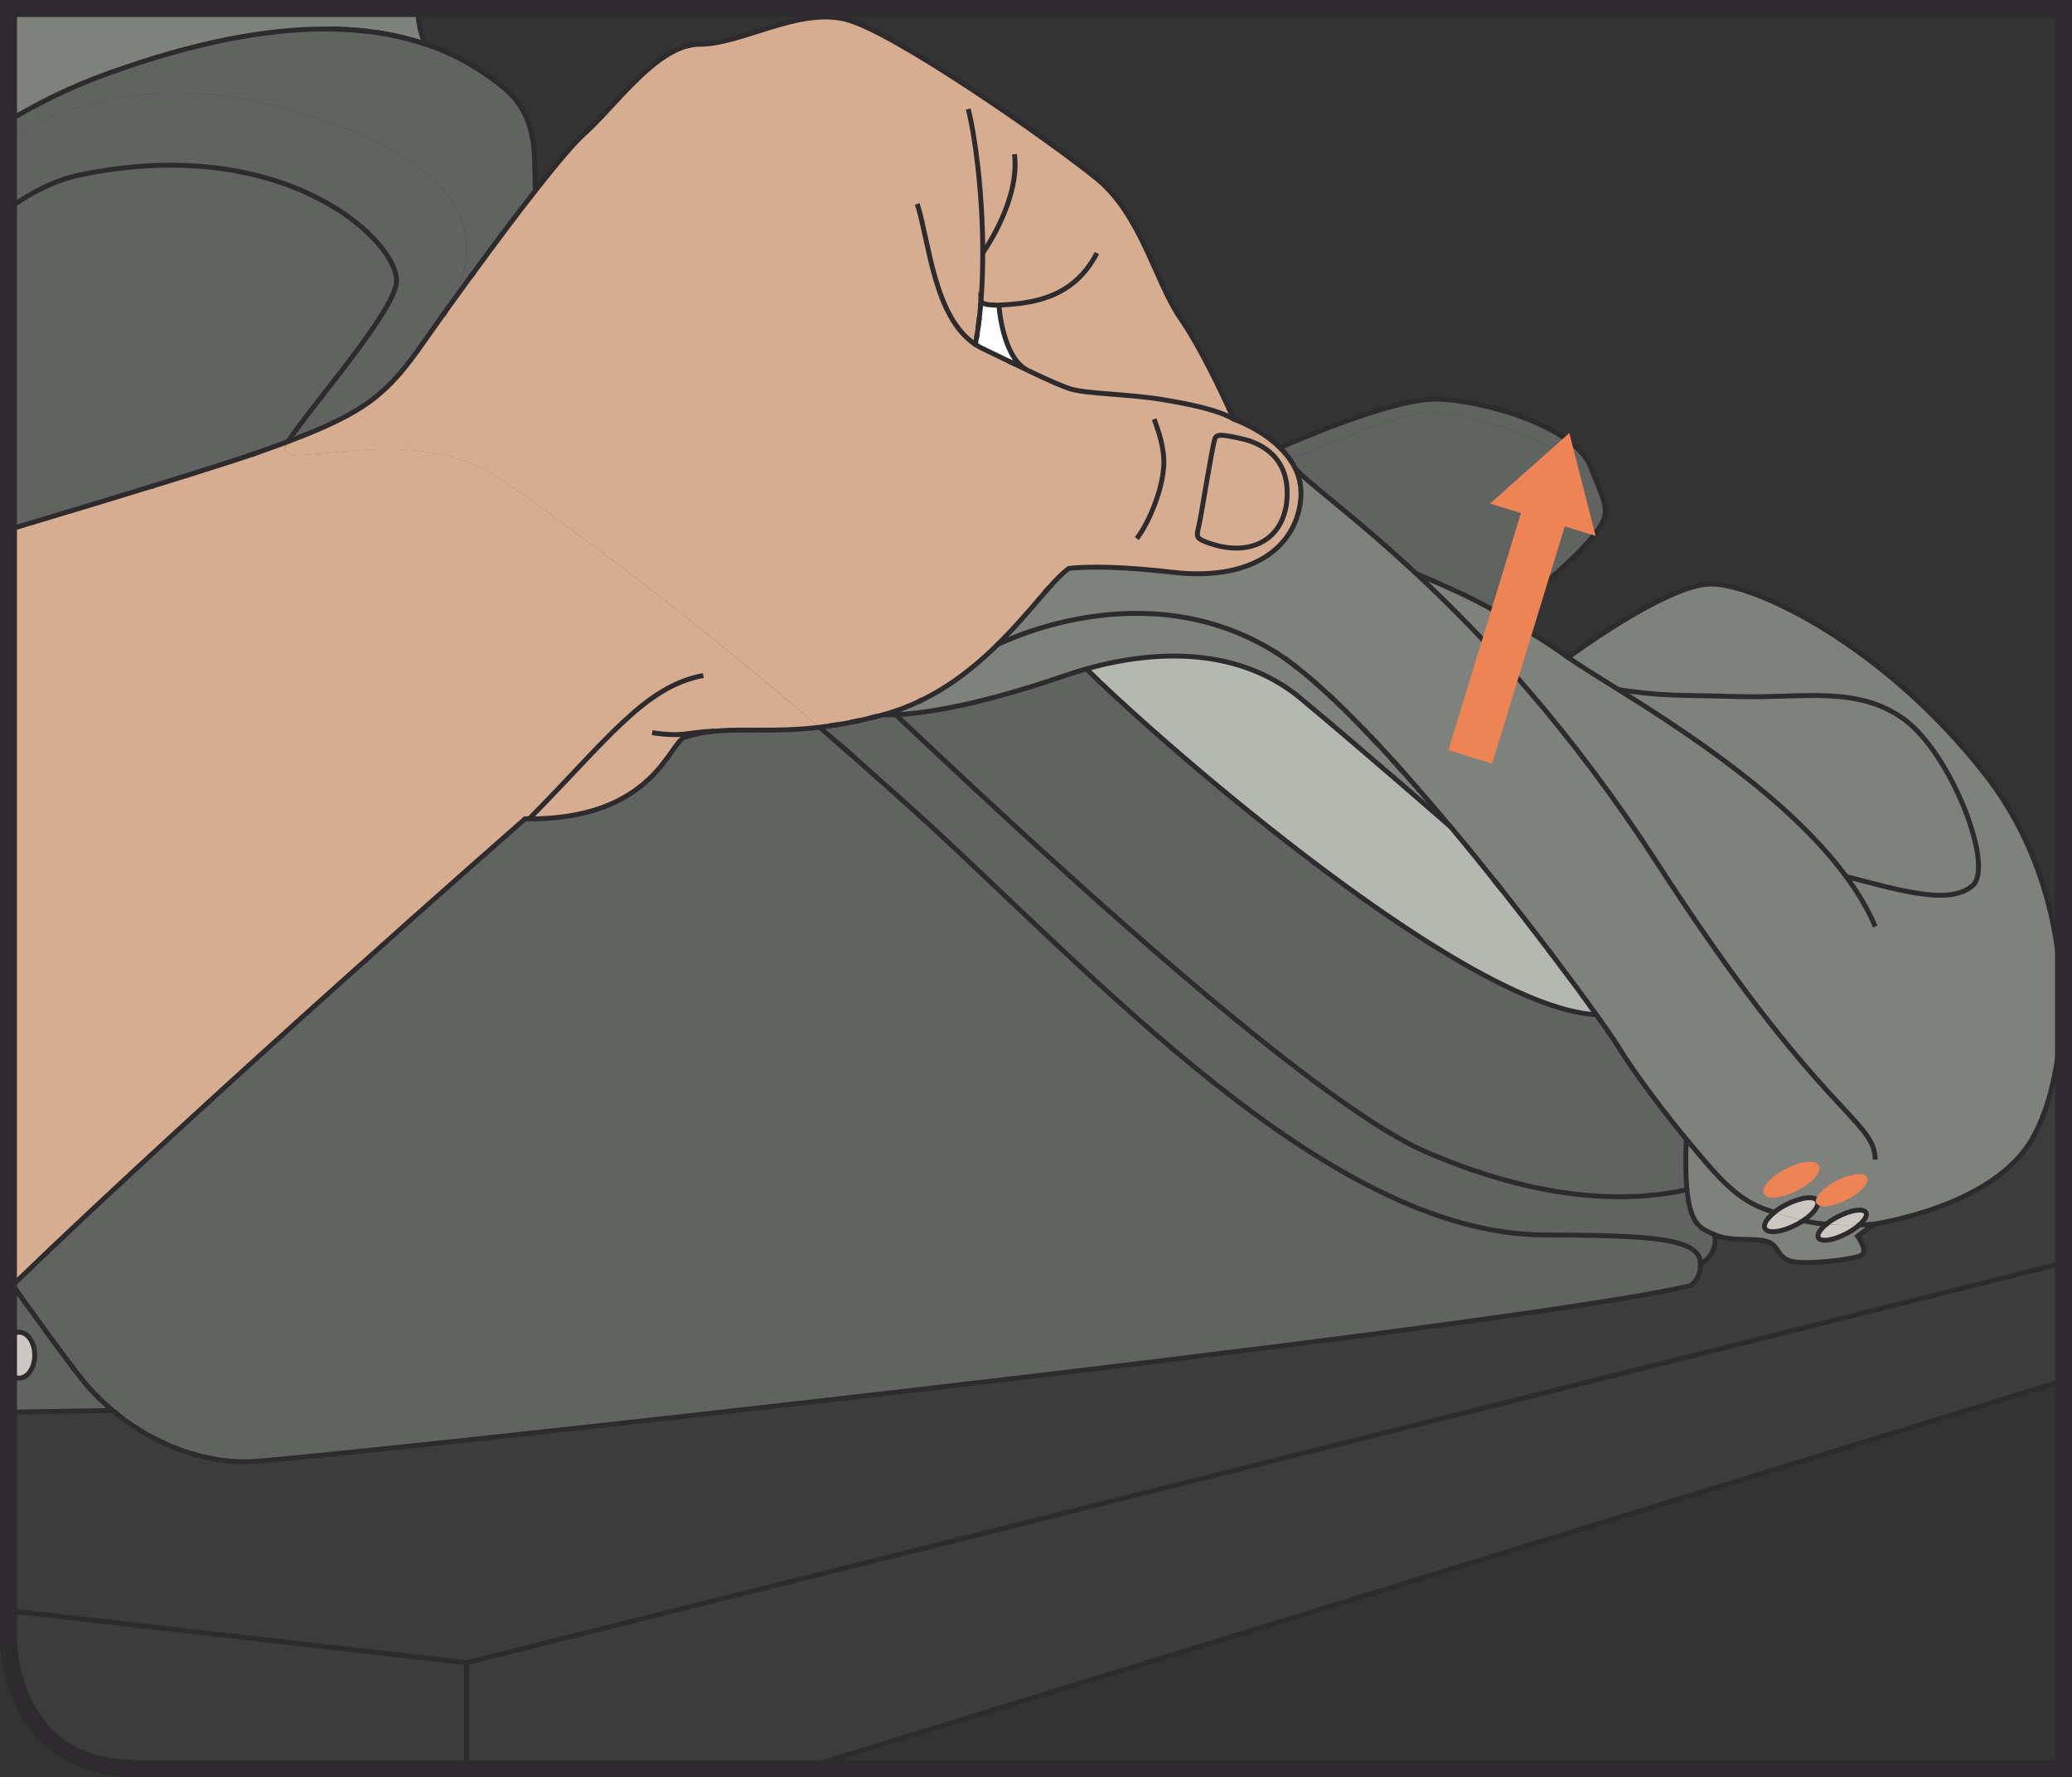 <?xml version="1.0" encoding="UTF-8"?>
<!DOCTYPE svg PUBLIC "-//W3C//DTD SVG 1.1//EN" "http://www.w3.org/Graphics/SVG/1.1/DTD/svg11.dtd">
<!-- Creator: CorelDRAW 2017 -->
<svg xmlns="http://www.w3.org/2000/svg" xml:space="preserve" width="32.306mm" height="27.709mm" version="1.1" style="shape-rendering:geometricPrecision; text-rendering:geometricPrecision; image-rendering:optimizeQuality; fill-rule:evenodd; clip-rule:evenodd"
viewBox="0 0 330.34 283.33"
 xmlns:xlink="http://www.w3.org/1999/xlink">
 <rect x="0" y="0" width="330.34" height="283.33" fill="#333333" stroke="none"/>
 <defs>
  <style type="text/css">
   <![CDATA[
    .str1 {stroke:#2D2B2D;stroke-width:0;stroke-miterlimit:22.926}
    .str3 {stroke:#2D2B2D;stroke-width:2.71;stroke-miterlimit:4}
    .str0 {stroke:#2D2B2D;stroke-width:0.78;stroke-miterlimit:10}
    .str2 {stroke:#2D2B2D;stroke-width:0.78;stroke-linecap:round;stroke-miterlimit:10}
    .fil7 {fill:none;fill-rule:nonzero}
    .fil6 {fill:#FEFEFE;fill-rule:nonzero}
    .fil8 {fill:#EE8455;fill-rule:nonzero}
    .fil5 {fill:#D7AD91;fill-rule:nonzero}
    .fil3 {fill:#CBC8C1;fill-rule:nonzero}
    .fil4 {fill:#B5B7B1;fill-rule:nonzero}
    .fil2 {fill:#7E817C;fill-rule:nonzero}
    .fil1 {fill:#616361;fill-rule:nonzero}
    .fil0 {fill:#3C3C3C;fill-rule:nonzero}
   ]]>
  </style>
 </defs>
 <g id="Слой_x0020_1">
  <polygon class="fil0" points="328.99,220.1 127.94,281.98 74.37,281.98 74.37,265.08 328.99,201.33 "/>
  <path class="fil0" d="M281.71 197.91c1.93,0.62 1.51,2.34 3.64,3.1 2.14,0.75 10.32,-0.21 11.42,-0.89 1.1,-0.69 -0.62,-3.03 -0.62,-3.03l2.57 -1.91c7.96,-1.39 19.62,-4.97 24.8,-12.82 0.19,-0.28 0.37,-0.58 0.55,-0.89 0.18,-0.31 0.35,-0.63 0.53,-0.97 0.06,-0.11 0.12,-0.23 0.17,-0.34 0.28,-0.58 0.56,-1.19 0.81,-1.83 0.16,-0.39 0.3,-0.79 0.45,-1.19 0.08,-0.24 0.17,-0.47 0.25,-0.71 0.12,-0.36 0.24,-0.73 0.35,-1.11 0.23,-0.76 0.43,-1.54 0.63,-2.36 0.19,-0.79 0.35,-1.61 0.5,-2.45 0.04,-0.24 0.09,-0.49 0.13,-0.74 0.08,-0.44 0.14,-0.88 0.21,-1.34 0.1,-0.68 0.18,-1.37 0.25,-2.08 0.08,-0.7 0.13,-1.41 0.18,-2.15l0.13 0 0.36 0 0 37.15 -254.62 63.75 -73.02 -8.3 0 -31.64 16.61 -0.28c0.08,0.07 0.17,0.14 0.25,0.21 0.18,0.15 0.37,0.3 0.56,0.44 0.69,0.55 1.41,1.07 2.14,1.56 0.17,0.12 0.34,0.23 0.51,0.33 0.24,0.17 0.49,0.32 0.73,0.47 0.19,0.11 0.37,0.23 0.56,0.34 0.97,0.58 1.96,1.11 2.97,1.59 0.25,0.13 0.51,0.24 0.77,0.36 0.76,0.35 1.53,0.66 2.31,0.95 0.17,0.06 0.33,0.12 0.5,0.18 0.44,0.16 0.88,0.3 1.32,0.43 0.28,0.09 0.56,0.17 0.84,0.25 0.33,0.09 0.66,0.18 1,0.26 0.22,0.05 0.44,0.1 0.67,0.15l0.02 0c0.28,0.06 0.56,0.12 0.84,0.17 0.26,0.05 0.53,0.09 0.8,0.14 0.34,0.05 0.69,0.1 1.03,0.14 0.21,0.03 0.42,0.05 0.64,0.07 0.07,0.01 0.14,0.01 0.22,0.02 0.17,0.02 0.35,0.03 0.52,0.04 0.18,0.01 0.36,0.02 0.55,0.03 0.21,0.01 0.41,0.02 0.61,0.02 0.57,0.01 1.13,0.01 1.69,-0.01 9.22,-0.37 199.22,-21.03 229.47,-28.04 0,0 1.67,-0.85 1.66,-3.53 0,0 1.36,-0.53 2.01,-2.19 0.59,-1.46 0.19,-2.46 0.19,-2.46 2.55,1.23 6.46,0.48 8.39,1.1z"/>
  <path class="fil0" d="M74.37 265.08l0 16.9 -52.57 0 0 0c-20.45,0 -20.45,-20.45 -20.45,-20.45l0 -4.76 73.02 8.3z"/>
  <path class="fil1" d="M246.22 196.87c16.68,0.06 24.87,0.43 24.9,4.59 0.01,2.68 -1.66,3.53 -1.66,3.53 -30.25,7.01 -220.25,27.67 -229.47,28.04 -0.56,0.02 -1.12,0.03 -1.69,0.01 -0.2,-0.01 -0.41,-0.01 -0.61,-0.02 -0.18,-0.01 -0.36,-0.02 -0.55,-0.03 -0.17,-0.01 -0.34,-0.03 -0.52,-0.05 -0.07,-0 -0.14,-0.01 -0.22,-0.01 -0.21,-0.02 -0.43,-0.05 -0.63,-0.07 -0.34,-0.04 -0.69,-0.09 -1.03,-0.14 -0.27,-0.04 -0.53,-0.09 -0.8,-0.14 -0.28,-0.06 -0.56,-0.11 -0.84,-0.17l-0.02 0c-0.22,-0.05 -0.45,-0.1 -0.67,-0.16 -0.34,-0.08 -0.67,-0.17 -1,-0.26 -0.28,-0.08 -0.57,-0.15 -0.84,-0.25 -0.44,-0.13 -0.88,-0.27 -1.32,-0.43 -0.17,-0.06 -0.34,-0.12 -0.5,-0.18 -0.78,-0.29 -1.55,-0.6 -2.31,-0.95 -0.26,-0.12 -0.52,-0.23 -0.77,-0.36 -1.01,-0.48 -2,-1.01 -2.96,-1.6 -0.19,-0.11 -0.38,-0.23 -0.56,-0.34 -0.25,-0.15 -0.49,-0.3 -0.73,-0.47 -0.17,-0.11 -0.34,-0.22 -0.5,-0.33 -0.73,-0.49 -1.45,-1.01 -2.14,-1.56 -0.19,-0.14 -0.38,-0.29 -0.56,-0.44 -0.08,-0.07 -0.17,-0.14 -0.25,-0.21 -0.24,-0.2 -0.47,-0.39 -0.7,-0.6 -0.16,-0.13 -0.31,-0.27 -0.46,-0.4 -0.27,-0.25 -0.54,-0.5 -0.81,-0.75 -0.31,-0.3 -0.61,-0.6 -0.91,-0.9 -0.01,-0.02 -0.03,-0.04 -0.05,-0.05 -0.29,-0.31 -0.58,-0.61 -0.87,-0.93 -0.49,-0.55 -1.26,-1.5 -2.25,-2.8 -0.12,-0.16 -0.25,-0.32 -0.38,-0.5 -1.96,-2.57 -4.71,-6.32 -7.97,-10.86 -0.44,-0.6 -0.88,-1.22 -1.33,-1.85 -0.07,-0.09 -0.14,-0.19 -0.22,-0.3 31.76,-30.63 81.7,-74.35 81.7,-74.35 20.47,0.27 22.96,-12.18 25.46,-13 1.63,-0.55 3.2,-0.84 4.82,-1l0.04 0c4.62,-0.45 9.52,0.21 16.62,-0.62l0.01 0 2.91 2.52c0.83,0.71 1.65,1.43 2.48,2.16 7.06,6.26 8.62,7.66 10.19,9.09 27.67,25.12 65.28,67.05 99.98,67.18z"/>
  <path class="fil2" d="M327.23 172.94c0.18,-0.79 0.35,-1.61 0.51,-2.45 -0.15,0.84 -0.32,1.66 -0.51,2.45z"/>
  <path class="fil1" d="M22.14 227.88c0.18,0.12 0.37,0.23 0.56,0.34 -0.19,-0.11 -0.37,-0.23 -0.56,-0.34z"/>
  <path class="fil2" d="M294.33 139.74c9.35,2.44 16.54,4.51 20.14,1.47 3.6,-3.04 -3.46,-21.17 -10.93,-26.56 -7.47,-5.4 -16.19,-3.32 -26.15,-3.6 -9.96,-0.28 -12.18,-0.01 -19.36,-1.11 10.45,6.53 27.11,17.3 36.3,29.8zm-44.33 -34.94c0,0 15.76,-11.72 22.82,-11.72 7.07,0 27.46,9.7 43.62,30.29 9.97,12.7 12.86,28.32 12.06,40.8l-0.01 0c-0.04,0.72 -0.1,1.45 -0.18,2.15 -0.07,0.71 -0.16,1.4 -0.25,2.08 -0.06,0.46 -0.13,0.9 -0.21,1.34 -0.04,0.25 -0.08,0.49 -0.13,0.74 -0.15,0.84 -0.32,1.66 -0.51,2.45 -0.19,0.82 -0.4,1.6 -0.62,2.36 -0.11,0.38 -0.23,0.75 -0.35,1.11 -0.08,0.25 -0.16,0.48 -0.24,0.71 -0.14,0.41 -0.3,0.81 -0.45,1.19 -0.26,0.64 -0.53,1.26 -0.81,1.83 -0.05,0.12 -0.11,0.23 -0.17,0.34 -0.17,0.34 -0.34,0.66 -0.52,0.97 -0.18,0.31 -0.36,0.61 -0.55,0.89 -5.18,7.85 -16.83,11.43 -24.8,12.82 -0.81,0.05 -1.57,0.08 -2.28,0.1 0.87,-0.76 1.31,-1.5 1.07,-1.96 -0.39,-0.74 -2.41,-0.44 -4.51,0.66 -0.7,0.37 -1.32,0.78 -1.83,1.2 -1.37,-0.12 -2.55,-0.32 -3.68,-0.57 1.67,-1.11 2.64,-2.41 2.26,-3.15 -0.46,-0.87 -2.71,-0.6 -5.01,0.62 -0.7,0.37 -1.33,0.78 -1.85,1.2 -0.29,-0.09 -0.58,-0.19 -0.88,-0.28 -5.16,-1.66 -8.11,-5.35 -13.16,-11.38 0,0 -6.77,-8.17 -10.64,-14.44 -0.21,-0.35 -0.51,-0.81 -0.9,-1.38 -0.09,-0.13 -0.18,-0.27 -0.27,-0.41 -0.16,-0.24 -0.34,-0.49 -0.52,-0.75 -0.07,-0.11 -0.16,-0.22 -0.24,-0.35 -0.26,-0.38 -0.55,-0.78 -0.84,-1.21 -0.14,-0.2 -0.29,-0.4 -0.44,-0.61 -0.16,-0.23 -0.32,-0.46 -0.49,-0.69 -1.83,-2.56 -4.2,-5.78 -6.94,-9.4 -0.22,-0.29 -0.44,-0.59 -0.67,-0.89 -2.26,-2.97 -4.75,-6.19 -7.38,-9.52 -0.27,-0.34 -0.55,-0.69 -0.83,-1.04 -0.17,-0.21 -0.33,-0.42 -0.51,-0.63 -2.22,-2.79 -4.54,-5.64 -6.89,-8.45 0,0 -0.01,-0.01 -0.01,-0.01 -2.5,-2.99 -5.04,-5.94 -7.56,-8.77 -0.31,-0.35 -0.63,-0.7 -0.94,-1.05 -0.03,-0.03 -0.06,-0.07 -0.08,-0.09 -0.29,-0.32 -0.57,-0.63 -0.86,-0.94 -0.66,-0.73 -1.32,-1.45 -1.98,-2.15 -0.27,-0.3 -0.55,-0.59 -0.83,-0.88 -0.21,-0.22 -0.41,-0.44 -0.62,-0.66 -0.11,-0.11 -0.2,-0.21 -0.3,-0.31 -0.25,-0.26 -0.5,-0.53 -0.75,-0.78 -1.58,-1.64 -3.13,-3.19 -4.64,-4.61 -0.28,-0.27 -0.58,-0.54 -0.86,-0.81 -0.58,-0.53 -1.14,-1.05 -1.7,-1.54 -0.25,-0.22 -0.48,-0.43 -0.72,-0.64 -0.86,-0.74 -1.7,-1.44 -2.51,-2.07 -0.23,-0.18 -0.46,-0.36 -0.68,-0.53 -0.28,-0.22 -0.57,-0.43 -0.84,-0.63 -0.18,-0.13 -0.35,-0.26 -0.53,-0.38 -0.31,-0.22 -0.62,-0.43 -0.93,-0.63 -0.24,-0.16 -0.47,-0.31 -0.7,-0.45 -20.95,-12.93 -43.72,-1.35 -44.3,-1.06 0.29,-0.28 0.56,-0.56 0.83,-0.83 0.04,-0.04 0.08,-0.08 0.12,-0.12 0.62,-0.64 1.23,-1.27 1.8,-1.9 0.07,-0.07 0.14,-0.14 0.21,-0.22 0.79,-0.86 1.54,-1.71 2.24,-2.52 0.87,-0.99 1.67,-1.93 2.41,-2.79 0.22,-0.24 0.42,-0.47 0.61,-0.7 1.2,-1.36 2.27,-2.45 3.21,-3.14 0,0 4.59,-0.79 16.63,0.6 12.03,1.39 19.46,-3.5 20.36,-11.48 0.04,-0.37 0.06,-0.74 0.06,-1.1 0,-0.17 -0.01,-0.33 -0.02,-0.49 0,-0.08 -0,-0.17 -0.02,-0.25 -0.01,-0.26 -0.05,-0.52 -0.1,-0.78 -0.01,-0.09 -0.03,-0.17 -0.04,-0.25 -0.05,-0.25 -0.11,-0.49 -0.18,-0.74 -0.02,-0.08 -0.04,-0.17 -0.07,-0.25 -0.04,-0.13 -0.09,-0.26 -0.14,-0.39 -0.1,-0.27 -0.22,-0.53 -0.34,-0.79 2.16,2.42 9.43,7.58 19.3,16.77 5.31,2.24 8.52,3.74 11.36,5.29 0.93,0.51 1.83,1.03 2.74,1.58 0,0 6.87,4.04 10.09,6.46z"/>
  <path class="fil1" d="M37.69 233.01c0.21,0.01 0.41,0.02 0.61,0.02 -0.2,-0 -0.41,-0.01 -0.61,-0.02z"/>
  <path class="fil1" d="M85.39 30.38c-3.13,3.99 -6.64,8.68 -9.87,13.09 -0.18,0.24 -0.36,0.48 -0.53,0.71 -0.96,1.32 -1.9,2.61 -2.78,3.84l-0 -0c3.52,-7.67 7,-21.06 -26.32,-30.64 -18.01,-5.17 -32.64,-2.05 -44.53,4.51l0 -2.62c4.81,-2.92 10.03,-5.46 15.67,-7.51 14.46,-5.24 25.85,-7.16 34.88,-7.16 0.46,0 0.92,0 1.36,0.01 0.43,0.01 0.85,0.02 1.27,0.04 0.07,0 0.15,0 0.23,0.02 0.35,0.01 0.69,0.02 1.03,0.05 0.05,0 0.11,0 0.17,0.01 0.4,0.02 0.8,0.05 1.19,0.09 0.32,0.03 0.64,0.05 0.95,0.09 0.17,0.02 0.33,0.03 0.49,0.05 0.33,0.04 0.66,0.08 0.98,0.12 0.35,0.05 0.71,0.11 1.06,0.16 0.03,0.01 0.06,0.01 0.09,0.02 0.76,0.12 1.5,0.26 2.21,0.41 0.27,0.05 0.54,0.12 0.8,0.18 0.15,0.03 0.3,0.07 0.44,0.1 0.28,0.07 0.56,0.14 0.84,0.21 0.34,0.09 0.67,0.18 1,0.27 0.32,0.09 0.63,0.18 0.93,0.27 0.01,0.01 0.02,0.01 0.03,0.01 6.02,1.89 10.23,4.72 13.29,7.2 3.04,2.46 4.22,5.54 4.69,8.52 0.47,2.98 0.22,5.85 0.43,7.91z"/>
  <path class="fil1" d="M20.91 227.07c0.17,0.12 0.33,0.23 0.51,0.33 -0.17,-0.1 -0.34,-0.22 -0.51,-0.33z"/>
  <path class="fil2" d="M328.07 168.41c0.09,-0.68 0.18,-1.37 0.25,-2.08 -0.07,0.71 -0.15,1.4 -0.25,2.08z"/>
  <path class="fil2" d="M328.49 164.18l0.01 0c-0.05,0.73 -0.11,1.44 -0.18,2.15 0.07,-0.7 0.13,-1.42 0.18,-2.15z"/>
  <path class="fil2" d="M294.4 196.64c0.8,-0.42 1.5,-0.9 2.03,-1.37 0.71,-0.02 1.47,-0.05 2.29,-0.1l-2.56 1.91c0,0 1.72,2.34 0.62,3.03 -1.1,0.69 -9.28,1.65 -11.42,0.9 -2.13,-0.76 -1.71,-2.48 -3.64,-3.1 -1.93,-0.61 -5.84,0.14 -8.39,-1.1 -1.92,-0.93 -3.78,-1.16 -4.36,-7.14 -0.19,-1.98 -0.25,-4.59 -0.11,-8.06 5.04,6.04 7.99,9.72 13.15,11.38 0.3,0.1 0.59,0.19 0.88,0.28 -1.19,0.96 -1.82,1.96 -1.5,2.57 0.46,0.88 2.71,0.6 5.01,-0.61 0.39,-0.2 0.75,-0.42 1.08,-0.64 1.13,0.26 2.31,0.45 3.68,0.57 -1,0.83 -1.53,1.65 -1.27,2.14 0.39,0.74 2.4,0.44 4.5,-0.66z"/>
  <path class="fil1" d="M28.75 231.12c0.17,0.06 0.33,0.12 0.51,0.18 -0.17,-0.06 -0.34,-0.12 -0.51,-0.18z"/>
  <path class="fil1" d="M271.12 201.45c-0.02,-4.16 -8.21,-4.52 -24.9,-4.59 -34.7,-0.13 -72.31,-42.06 -99.98,-67.17 -1.57,-1.43 -3.13,-2.83 -10.19,-9.09 -0.83,-0.73 -1.66,-1.45 -2.48,-2.16l-2.91 -2.52c0.56,-0.07 1.13,-0.14 1.72,-0.23 0.41,-0.05 0.83,-0.12 1.27,-0.2 0.25,-0.03 0.48,-0.08 0.72,-0.12 0.32,-0.05 0.65,-0.12 0.98,-0.18 0.09,-0.02 0.19,-0.03 0.28,-0.06 0.23,-0.04 0.46,-0.09 0.69,-0.14 0.22,-0.05 0.46,-0.09 0.7,-0.15 0.53,-0.11 1.07,-0.24 1.63,-0.38 0.37,-0.08 0.75,-0.18 1.12,-0.27 0.31,-0.08 0.63,-0.16 0.94,-0.25 0,0 0.67,0.07 2.1,0l0 0.01c7.24,6.67 63.02,60.38 84.56,69.69 20.82,9 34.8,7.51 41.59,6.02 0.58,5.98 2.45,6.21 4.37,7.14 0,0 0.4,0.99 -0.19,2.46 -0.66,1.65 -2.01,2.19 -2.01,2.19z"/>
  <path class="fil2" d="M327.86 169.75c0.07,-0.44 0.14,-0.88 0.21,-1.34 -0.06,0.46 -0.13,0.89 -0.21,1.34z"/>
  <path class="fil2" d="M326.61 175.3c-0.11,0.38 -0.23,0.75 -0.35,1.11 0.12,-0.36 0.24,-0.73 0.35,-1.11z"/>
  <path class="fil2" d="M66.6 1.35c0.01,3.08 1.1,5.5 1.16,5.65 -0.25,-0.09 -0.51,-0.17 -0.78,-0.26 -0,0 -0.01,-0 -0.03,-0.01 -0.3,-0.09 -0.62,-0.19 -0.93,-0.28 -0.32,-0.09 -0.66,-0.19 -0.99,-0.27 -0.28,-0.08 -0.56,-0.15 -0.84,-0.22 -0.14,-0.03 -0.29,-0.07 -0.44,-0.1 -0.26,-0.07 -0.53,-0.12 -0.8,-0.18 -0.71,-0.15 -1.45,-0.3 -2.21,-0.42 -0.04,-0 -0.07,-0.01 -0.09,-0.01 -0.36,-0.05 -0.7,-0.1 -1.06,-0.16 -0.32,-0.04 -0.65,-0.08 -0.98,-0.12 -0.16,-0.02 -0.33,-0.04 -0.49,-0.05 -0.31,-0.04 -0.62,-0.07 -0.94,-0.09 -0.39,-0.04 -0.79,-0.07 -1.19,-0.09 -0.06,-0.01 -0.11,-0.01 -0.17,-0.01 -0.34,-0.03 -0.68,-0.05 -1.03,-0.06 -0.08,-0.01 -0.16,-0.01 -0.23,-0.01 -0.41,-0.02 -0.84,-0.04 -1.27,-0.04 -0.45,-0.01 -0.9,-0.02 -1.37,-0.02 -9.02,0 -20.42,1.92 -34.88,7.17 -5.64,2.04 -10.85,4.58 -15.67,7.5l0 -17.92 65.24 0z"/>
  <path class="fil3" d="M3.03 212.37c1.39,0 2.51,1.65 2.51,3.67 0,2.03 -1.12,3.67 -2.51,3.67 -0.65,0 -1.24,-0.36 -1.68,-0.94l0 -5.45c0.44,-0.59 1.03,-0.94 1.68,-0.94z"/>
  <path class="fil2" d="M303.54 114.64c7.47,5.4 14.53,23.52 10.93,26.56 -3.6,3.04 -10.79,0.97 -20.14,-1.47 -9.19,-12.5 -25.85,-23.27 -36.3,-29.8 7.19,1.1 9.4,0.83 19.36,1.11 9.96,0.28 18.68,-1.8 26.15,3.6z"/>
  <path class="fil3" d="M297.49 193.31c0.24,0.46 -0.2,1.2 -1.07,1.97 -2.08,0.06 -3.78,0.02 -5.26,-0.11 0.51,-0.42 1.12,-0.83 1.83,-1.19 2.1,-1.1 4.12,-1.4 4.51,-0.66z"/>
  <path class="fil3" d="M291.16 195.17c1.48,0.13 3.18,0.18 5.26,0.11 -0.53,0.47 -1.23,0.94 -2.03,1.37 -2.1,1.1 -4.11,1.4 -4.5,0.66 -0.26,-0.49 0.26,-1.31 1.27,-2.14z"/>
  <path class="fil3" d="M289.75 191.45c0.38,0.73 -0.59,2.03 -2.26,3.14 -1.53,-0.34 -2.96,-0.79 -4.6,-1.32 0.52,-0.43 1.14,-0.84 1.85,-1.21 2.31,-1.21 4.56,-1.49 5.01,-0.61z"/>
  <path class="fil3" d="M287.48 194.6c-0.33,0.22 -0.7,0.44 -1.09,0.64 -2.3,1.21 -4.55,1.49 -5.01,0.61 -0.32,-0.61 0.31,-1.61 1.5,-2.58 1.65,0.53 3.07,0.98 4.6,1.32z"/>
  <path class="fil1" d="M268.85 181.61c-0.14,3.47 -0.08,6.08 0.1,8.06 -6.8,1.49 -20.77,2.98 -41.59,-6.02 -21.54,-9.31 -77.31,-63.01 -84.56,-69.69l0 -0.01c3.64,-0.15 12.21,-1.14 27.03,-6.25 1.11,-0.38 2.24,-0.74 3.41,-1.06 6.98,7.28 58.98,53.91 81.25,55.13 0.17,0.23 0.33,0.46 0.49,0.69 0.15,0.21 0.29,0.42 0.44,0.61 0.3,0.43 0.59,0.83 0.85,1.21 0.08,0.12 0.16,0.23 0.24,0.35 0.19,0.27 0.36,0.52 0.52,0.75 0.1,0.14 0.19,0.28 0.28,0.41 0.39,0.57 0.69,1.03 0.9,1.38 3.87,6.27 10.64,14.44 10.64,14.44z"/>
  <path class="fil4" d="M247.56 152.37c2.74,3.62 5.11,6.85 6.94,9.4 -22.28,-1.22 -74.27,-47.84 -81.26,-55.13 11.2,-3.16 24.38,-3.41 34.17,4.75 10.64,8.87 23.45,20.09 23.85,20.43 0.01,0.01 0.01,0.01 0.01,0.01 2.35,2.81 4.67,5.66 6.9,8.45 0.17,0.21 0.34,0.43 0.51,0.63 0.27,0.35 0.55,0.7 0.83,1.04 2.63,3.33 5.12,6.55 7.38,9.52 0.22,0.3 0.45,0.6 0.67,0.89z"/>
  <path class="fil1" d="M253.64 74.51c2.42,6.46 3.64,6.96 0,11.36 -3.64,4.4 -13.73,12.47 -13.73,12.47 -0.91,-0.55 -1.8,-1.07 -2.74,-1.58 2.74,-5.35 12.16,-13.99 14,-19.71 1.83,-5.73 -15.37,-10.75 -21.71,-11.24 -6.33,-0.49 -16.07,4.54 -23.8,7.44 -0.23,-0.34 -0.49,-0.66 -0.75,-0.97 -0.06,-0.08 -0.13,-0.16 -0.21,-0.24 -0.08,-0.08 -0.15,-0.17 -0.23,-0.25 -0.07,-0.08 -0.15,-0.16 -0.23,-0.24 -0.07,-0.06 -0.13,-0.12 -0.19,-0.19 0,0 17.67,-7.96 25.15,-7.75 7.47,0.2 22.01,4.44 24.43,10.9z"/>
  <path class="fil1" d="M229.46 65.81c6.34,0.49 23.53,5.51 21.71,11.24 -1.83,5.73 -11.26,14.36 -14,19.71 -2.84,-1.56 -6.05,-3.05 -11.36,-5.29 -9.88,-9.19 -17.14,-14.35 -19.3,-16.77 -0.22,-0.47 -0.49,-0.91 -0.77,-1.34 -0.02,-0.04 -0.05,-0.07 -0.07,-0.11 7.72,-2.9 17.46,-7.93 23.8,-7.44z"/>
  <path class="fil2" d="M223.7 123.06c2.52,2.82 5.06,5.78 7.56,8.77 -0.4,-0.34 -13.22,-11.56 -23.85,-20.43 -9.79,-8.16 -22.97,-7.91 -34.17,-4.75 -1.16,0.32 -2.3,0.68 -3.41,1.06 -14.83,5.11 -23.39,6.1 -27.03,6.25 -1.42,0.06 -2.1,-0.01 -2.1,-0.01 1.2,-0.33 2.36,-0.71 3.48,-1.14 0.22,-0.08 0.45,-0.17 0.66,-0.27 0.55,-0.23 1.09,-0.47 1.62,-0.71 0.2,-0.09 0.4,-0.19 0.59,-0.28 0.78,-0.38 1.52,-0.79 2.25,-1.21 0.17,-0.1 0.34,-0.2 0.51,-0.31 0.84,-0.5 1.65,-1.03 2.43,-1.58 0.31,-0.22 0.61,-0.43 0.91,-0.65 0.03,-0.02 0.06,-0.04 0.09,-0.06 0.32,-0.24 0.64,-0.48 0.95,-0.72 0.35,-0.27 0.69,-0.55 1.03,-0.83 0.32,-0.25 0.63,-0.51 0.93,-0.78 0.7,-0.6 1.38,-1.22 2.03,-1.84 0.23,-0.22 0.45,-0.44 0.67,-0.65 0.02,-0.02 0.05,-0.05 0.08,-0.07 0.58,-0.29 23.35,-11.87 44.3,1.06 0.23,0.14 0.47,0.29 0.7,0.45 0.31,0.2 0.61,0.41 0.93,0.63 0.17,0.12 0.35,0.25 0.53,0.37 0.28,0.2 0.56,0.41 0.84,0.63 0.22,0.17 0.45,0.34 0.68,0.53 0.81,0.63 1.65,1.33 2.5,2.07 0.24,0.21 0.48,0.43 0.72,0.64 0.56,0.49 1.12,1.01 1.7,1.54 0.29,0.27 0.57,0.54 0.86,0.81 1.5,1.43 3.06,2.98 4.64,4.62 0.25,0.26 0.5,0.52 0.75,0.78 0.1,0.1 0.2,0.21 0.3,0.31 0.21,0.22 0.42,0.44 0.62,0.66 0.28,0.29 0.55,0.59 0.83,0.88 0.66,0.7 1.32,1.42 1.98,2.15 0.29,0.31 0.57,0.62 0.86,0.95 0.03,0.03 0.05,0.06 0.08,0.1 0.31,0.35 0.63,0.7 0.94,1.05z"/>
  <path class="fil5" d="M205.18 79.64c0.55,-6.62 -4.01,-8.99 -7.14,-9.69 -3.13,-0.69 -4.07,-0.83 -4.34,0 -0.49,1.5 -2.08,11.62 -2.49,13.55 -0.41,1.94 -0.69,2.22 1.11,2.91 6.67,2.56 12.32,-0.1 12.87,-6.78zm-41.38 -20.63c-4.01,-2.03 -4.54,-10.36 -4.54,-10.36 -1.07,-0.04 -2.53,0.02 -2.86,-0.63 -0.01,0.09 -0.02,0.18 -0.02,0.27 -0.02,0.21 -0.04,0.41 -0.06,0.62 -0.05,0.58 -0.11,1.17 -0.18,1.75 -0.06,0.56 -0.13,1.1 -0.21,1.64 -0.04,0.3 -0.08,0.6 -0.13,0.89 -0.03,0.23 -0.07,0.46 -0.11,0.68 -0.05,0.35 -0.12,0.7 -0.18,1.05l0 0.01c0.03,0.02 0.06,0.04 0.1,0.06 0.33,0.22 0.68,0.42 1.05,0.6 1.5,0.72 2.87,1.38 4.11,1.98 0.34,0.17 0.67,0.33 0.99,0.48 0.66,0.32 1.29,0.62 1.88,0.9l0.16 0.08zm42.71 15.69c0.12,0.26 0.24,0.53 0.34,0.8 0.05,0.13 0.09,0.26 0.14,0.39 0.02,0.08 0.05,0.17 0.07,0.25 0.07,0.24 0.13,0.49 0.18,0.74 0.02,0.08 0.03,0.17 0.04,0.25 0.05,0.26 0.08,0.52 0.1,0.79 0.01,0.08 0.01,0.17 0.01,0.25 0.01,0.16 0.02,0.33 0.02,0.49 0,0.36 -0.02,0.72 -0.06,1.1 -0.9,7.99 -8.33,12.87 -20.36,11.48 -12.04,-1.38 -16.63,-0.6 -16.63,-0.6 -0.94,0.69 -2,1.78 -3.21,3.14 -0.2,0.22 -0.4,0.46 -0.61,0.7 -0.74,0.85 -1.54,1.79 -2.41,2.79 -0.71,0.81 -1.45,1.65 -2.24,2.52 -0.07,0.08 -0.13,0.15 -0.21,0.22 -0.57,0.62 -1.18,1.26 -1.8,1.9 -0.04,0.04 -0.08,0.08 -0.12,0.12l-0.83 0.83c-0.03,0.02 -0.05,0.05 -0.08,0.07 -0.22,0.22 -0.45,0.43 -0.67,0.65 -0.65,0.62 -1.33,1.23 -2.03,1.84 -0.3,0.27 -0.61,0.53 -0.93,0.78 -0.34,0.28 -0.68,0.56 -1.03,0.83 -0.31,0.24 -0.63,0.49 -0.95,0.72 -0.03,0.02 -0.07,0.05 -0.09,0.07 -0.3,0.22 -0.6,0.44 -0.9,0.65 -0.79,0.55 -1.6,1.08 -2.44,1.58 -0.17,0.1 -0.34,0.21 -0.51,0.31 -0.73,0.42 -1.48,0.82 -2.25,1.2 -0.19,0.09 -0.39,0.19 -0.59,0.28 -0.53,0.25 -1.07,0.49 -1.62,0.71 -0.22,0.09 -0.44,0.18 -0.66,0.27 -1.12,0.44 -2.28,0.82 -3.47,1.15 -0.32,0.09 -0.63,0.17 -0.94,0.25 -0.38,0.1 -0.75,0.19 -1.13,0.27 -0.55,0.14 -1.09,0.27 -1.63,0.38 -0.23,0.05 -0.47,0.11 -0.7,0.15 -0.23,0.05 -0.46,0.09 -0.69,0.14 -0.09,0.02 -0.19,0.04 -0.28,0.06 -0.33,0.06 -0.67,0.13 -0.99,0.18 -0.24,0.05 -0.48,0.09 -0.72,0.12 -0.43,0.07 -0.85,0.14 -1.27,0.2 -0.58,0.09 -1.16,0.16 -1.72,0.23l-0 0c-21,-18.03 -38.91,-31.34 -50.82,-39.58 -14.75,-10.21 -37.98,0.25 -33.94,-5.91l0 -0.01c12.49,-4.69 15.93,-7.67 21.52,-15.65 0.89,-1.27 1.96,-2.78 3.14,-4.44 0.17,-0.24 0.34,-0.48 0.51,-0.72 0.38,-0.52 0.76,-1.05 1.16,-1.6 0.88,-1.24 1.82,-2.53 2.79,-3.85 0.17,-0.24 0.35,-0.48 0.52,-0.71 3.23,-4.41 6.74,-9.1 9.87,-13.09 3.29,-4.19 6.16,-7.61 7.86,-9.12 4.9,-4.36 11.59,-14.17 18.27,-14.17 6.68,0 15.6,-5.79 23.18,-4.01 7.57,1.78 32.98,19.61 40.12,25.4 7.13,5.79 9.36,16.49 13.37,22.29 3.95,5.71 8.34,15.72 8.47,16.04 0,0 0.01,0 0.01,0 0,0 4.25,1.45 7.4,4.55 0.06,0.07 0.12,0.13 0.19,0.19 0.08,0.08 0.15,0.16 0.23,0.24 0.08,0.08 0.15,0.17 0.23,0.25 0.07,0.08 0.14,0.16 0.21,0.24 0.26,0.31 0.52,0.64 0.75,0.97 0.03,0.03 0.05,0.07 0.07,0.11 0.29,0.43 0.55,0.87 0.78,1.34z"/>
  <path class="fil6" d="M207.41 78.65c0,-0.17 -0.01,-0.33 -0.02,-0.49 0.01,0.16 0.02,0.33 0.02,0.49z"/>
  <path class="fil6" d="M206.98 75.89c-0.04,-0.13 -0.09,-0.27 -0.14,-0.39 0.05,0.13 0.09,0.26 0.14,0.39z"/>
  <path class="fil5" d="M198.04 69.96c3.13,0.69 7.69,3.06 7.14,9.69 -0.55,6.67 -6.2,9.34 -12.87,6.78 -1.8,-0.69 -1.52,-0.97 -1.11,-2.91 0.42,-1.93 2,-12.05 2.49,-13.55 0.27,-0.84 1.21,-0.69 4.34,0z"/>
  <path class="fil6" d="M163.8 59.01l-0.16 -0.08c-0.6,-0.29 -1.22,-0.58 -1.88,-0.9 -0.33,-0.15 -0.65,-0.31 -1,-0.48 -1.24,-0.6 -2.61,-1.25 -4.11,-1.98 -0.36,-0.18 -0.71,-0.37 -1.04,-0.59 -0.04,-0.02 -0.07,-0.04 -0.11,-0.07 0.07,-0.35 0.13,-0.7 0.18,-1.05 0.04,-0.23 0.08,-0.46 0.11,-0.68 0.05,-0.29 0.09,-0.59 0.13,-0.88 0.08,-0.54 0.14,-1.08 0.21,-1.64 0.06,-0.57 0.13,-1.16 0.18,-1.75 0.02,-0.21 0.04,-0.41 0.05,-0.62 0.01,-0.09 0.02,-0.18 0.02,-0.27 0.34,0.65 1.8,0.59 2.87,0.63 0,0 0.52,8.34 4.54,10.36z"/>
  <path class="fil6" d="M161.89 99.77c0.79,-0.86 1.53,-1.71 2.24,-2.52 -0.7,0.81 -1.45,1.66 -2.24,2.52z"/>
  <path class="fil6" d="M161.76 58.03c-0.32,-0.15 -0.65,-0.31 -0.99,-0.48 0.34,0.17 0.67,0.33 0.99,0.48z"/>
  <path class="fil6" d="M159.89 101.89c0.62,-0.63 1.22,-1.27 1.8,-1.9 -0.57,0.62 -1.18,1.26 -1.8,1.9z"/>
  <path class="fil6" d="M158.94 102.84l0.83 -0.83c-0.27,0.28 -0.55,0.55 -0.83,0.83z"/>
  <path class="fil6" d="M158.19 103.56c0.23,-0.22 0.45,-0.44 0.67,-0.65 -0.22,0.22 -0.44,0.44 -0.67,0.65z"/>
  <path class="fil6" d="M156.32 48.91c0.02,-0.21 0.04,-0.41 0.05,-0.61 -0.01,0.2 -0.03,0.41 -0.05,0.61z"/>
  <path class="fil6" d="M155.23 106.18c0.31,-0.26 0.62,-0.52 0.93,-0.78 -0.31,0.26 -0.62,0.52 -0.93,0.78z"/>
  <path class="fil6" d="M155.93 52.29c0.08,-0.54 0.15,-1.09 0.21,-1.64 -0.06,0.55 -0.13,1.1 -0.21,1.64z"/>
  <path class="fil6" d="M155.69 53.86c0.04,-0.23 0.08,-0.46 0.11,-0.68 -0.04,0.23 -0.07,0.46 -0.11,0.68z"/>
  <path class="fil6" d="M155.61 54.98c-0.04,-0.02 -0.07,-0.04 -0.11,-0.06l0 -0c0.03,0.03 0.07,0.05 0.11,0.07z"/>
  <path class="fil6" d="M153.25 107.74c0.32,-0.24 0.63,-0.48 0.95,-0.72 -0.31,0.25 -0.63,0.49 -0.95,0.72z"/>
  <path class="fil6" d="M152.25 108.46c0.3,-0.22 0.61,-0.43 0.91,-0.65 -0.3,0.22 -0.6,0.44 -0.91,0.65z"/>
  <path class="fil6" d="M149.31 110.34c0.17,-0.1 0.34,-0.2 0.51,-0.3 -0.17,0.11 -0.34,0.2 -0.51,0.3z"/>
  <path class="fil6" d="M144.18 112.8c0.23,-0.08 0.45,-0.17 0.66,-0.27 -0.22,0.09 -0.44,0.18 -0.66,0.27z"/>
  <path class="fil6" d="M134.37 115.38c0.32,-0.05 0.65,-0.12 0.98,-0.18 -0.33,0.07 -0.66,0.13 -0.98,0.18z"/>
  <path class="fil5" d="M113.98 116.55c-1.62,0.16 -3.19,0.46 -4.82,1 -2.49,0.83 -4.98,13.28 -25.46,13 0,0 -49.95,43.72 -81.7,74.36l-0.65 -0.91 0 -119.55 4.05 -1.21c0.54,-0.16 1.07,-0.32 1.59,-0.48 0.61,-0.19 1.22,-0.37 1.83,-0.56 0.43,-0.13 0.87,-0.25 1.28,-0.39 0.26,-0.08 0.52,-0.15 0.78,-0.23 0.76,-0.23 1.52,-0.46 2.27,-0.68 1.24,-0.38 2.46,-0.75 3.65,-1.11 0.43,-0.13 0.86,-0.26 1.28,-0.39 2.11,-0.64 4.12,-1.26 6.02,-1.84 0.15,-0.05 0.32,-0.1 0.47,-0.14 0.19,-0.06 0.38,-0.12 0.56,-0.18 0.31,-0.09 0.6,-0.18 0.89,-0.27 1.71,-0.53 3.32,-1.02 4.8,-1.49 0.25,-0.08 0.5,-0.16 0.74,-0.23 1.75,-0.54 3.33,-1.04 4.71,-1.49 0.4,-0.13 0.78,-0.25 1.15,-0.37 0.26,-0.08 0.51,-0.17 0.75,-0.24 0.35,-0.11 0.67,-0.22 0.99,-0.33 0.32,-0.1 0.62,-0.2 0.9,-0.3 0.15,-0.05 0.31,-0.11 0.45,-0.16 0.21,-0.07 0.4,-0.13 0.58,-0.2 1.73,-0.61 3.32,-1.18 4.78,-1.73 -4.04,6.15 19.19,-4.3 33.94,5.91 11.9,8.24 29.81,21.55 50.81,39.59 -7.11,0.83 -12,0.17 -16.62,0.62l-0.04 0z"/>
  <path class="fil1" d="M45.88 17.38c33.32,9.57 29.84,22.97 26.32,30.64l0 0c-0.4,0.55 -0.78,1.08 -1.15,1.6 -0.17,0.24 -0.34,0.48 -0.52,0.72 -1.18,1.66 -2.25,3.17 -3.14,4.44 -5.59,7.98 -9.03,10.96 -21.51,15.65 4.05,-6.16 17.71,-21.51 17.34,-25.93 -0.58,-7.02 -18.82,-23.24 -50.54,-16.6 -3.75,0.79 -7.55,2.66 -11.34,5.35l0 -11.36c11.89,-6.56 26.52,-9.68 44.53,-4.51z"/>
  <path class="fil1" d="M63.23 44.5c0.37,4.43 -13.29,19.77 -17.34,25.93l0 0c-1.46,0.55 -3.05,1.12 -4.78,1.73 -0.18,0.07 -0.38,0.13 -0.58,0.2 -0.14,0.05 -0.3,0.11 -0.45,0.16 -0.29,0.1 -0.58,0.2 -0.9,0.31 -0.32,0.1 -0.64,0.21 -0.99,0.32 -0.24,0.08 -0.49,0.16 -0.75,0.25 -0.36,0.12 -0.75,0.24 -1.15,0.37 -1.39,0.45 -2.97,0.95 -4.71,1.49 -0.24,0.08 -0.49,0.16 -0.74,0.23 -1.49,0.46 -3.09,0.96 -4.8,1.49 -0.3,0.09 -0.59,0.18 -0.89,0.27 -0.19,0.06 -0.38,0.12 -0.57,0.18 -0.15,0.05 -0.31,0.1 -0.47,0.14 -1.9,0.58 -3.91,1.2 -6.02,1.84 -0.43,0.13 -0.85,0.25 -1.28,0.39 -1.19,0.36 -2.41,0.73 -3.65,1.11 -0.74,0.22 -1.5,0.45 -2.26,0.68 -0.26,0.08 -0.52,0.15 -0.78,0.23 -0.43,0.13 -0.85,0.26 -1.28,0.39 -0.61,0.18 -1.21,0.37 -1.83,0.56 -0.52,0.16 -1.06,0.31 -1.59,0.48l-4.05 1.21 0 -51.19c3.78,-2.7 7.59,-4.57 11.34,-5.35 31.73,-6.64 49.95,9.58 50.54,16.6z"/>
  <path class="fil6" d="M38.18 73.15c0.35,-0.12 0.67,-0.22 0.99,-0.33 -0.32,0.11 -0.64,0.22 -0.99,0.33z"/>
  <path class="fil6" d="M36.29 73.76c0.4,-0.13 0.78,-0.26 1.15,-0.37 -0.37,0.12 -0.75,0.25 -1.15,0.37z"/>
  <path class="fil6" d="M30.84 75.48c0.25,-0.08 0.5,-0.16 0.74,-0.23 -0.24,0.08 -0.49,0.16 -0.74,0.23z"/>
  <path class="fil6" d="M25.14 77.24c0.3,-0.09 0.6,-0.18 0.89,-0.27 -0.29,0.09 -0.59,0.18 -0.89,0.27z"/>
  <path class="fil1" d="M5.54 216.04c0,-2.02 -1.12,-3.67 -2.51,-3.67 -0.65,0 -1.24,0.36 -1.68,0.94l0 -7.78 0.65 -0.63c0.07,0.11 0.14,0.21 0.22,0.3 0.45,0.63 0.89,1.25 1.33,1.85 3.26,4.54 6.01,8.29 7.98,10.87 0.13,0.17 0.26,0.34 0.38,0.5 1,1.29 1.76,2.25 2.25,2.79 0.28,0.32 0.58,0.63 0.87,0.93 0.02,0.02 0.03,0.03 0.05,0.05 0.3,0.31 0.6,0.61 0.91,0.91 0.27,0.25 0.53,0.51 0.81,0.75 0.15,0.14 0.3,0.28 0.46,0.4 0.23,0.21 0.46,0.4 0.7,0.6l-16.61 0.28 0 -6.37c0.44,0.59 1.03,0.94 1.68,0.94 1.39,0 2.51,-1.64 2.51,-3.67z"/>
  <path class="fil6" d="M18.09 79.4c-0.43,0.13 -0.85,0.26 -1.28,0.39 0.43,-0.13 0.86,-0.26 1.28,-0.39z"/>
  <path class="fil6" d="M13.15 80.9c-0.75,0.22 -1.5,0.45 -2.26,0.68 0.76,-0.23 1.52,-0.46 2.26,-0.68z"/>
  <path class="fil6" d="M8.82 82.2c0.43,-0.13 0.86,-0.26 1.28,-0.39 -0.42,0.13 -0.85,0.26 -1.28,0.39z"/>
  <path class="fil6" d="M5.4 83.23c0.54,-0.16 1.07,-0.32 1.6,-0.48 -0.53,0.15 -1.06,0.32 -1.6,0.48z"/>
  <polygon class="fil5" points="1.35,203.99 2.01,204.91 1.35,205.54 "/>
  <path class="fil7 str0" d="M328.5 164.18l0.13 0 0.36 0m0 55.92l-201.05 61.88"/>
  <path class="fil7 str0" d="M325.57 178.32c0.16,-0.39 0.3,-0.79 0.45,-1.19"/>
  <path class="fil7 str0" d="M324.06 181.46c0.18,-0.31 0.35,-0.63 0.53,-0.97 0.06,-0.11 0.12,-0.23 0.17,-0.35"/>
  <path class="fil7 str0" d="M36.62 232.93c0.17,0.02 0.35,0.03 0.52,0.04"/>
  <path class="fil7 str0" d="M35.77 232.85c0.21,0.03 0.42,0.05 0.63,0.07"/>
  <path class="fil7 str0" d="M33.1 232.39c0.28,0.06 0.56,0.12 0.84,0.17 0.26,0.05 0.53,0.09 0.8,0.14"/>
  <path class="fil7 str0" d="M32.41 232.24c0.22,0.05 0.44,0.11 0.67,0.16"/>
  <path class="fil7 str0" d="M30.57 231.73c0.28,0.09 0.56,0.17 0.84,0.25"/>
  <path class="fil7 str0" d="M25.67 229.81c0.26,0.13 0.51,0.25 0.77,0.36"/>
  <path class="fil7 str0" d="M18.21 225.07c0.18,0.15 0.37,0.3 0.56,0.44"/>
  <line class="fil7 str0" x1="74.37" y1="265.08" x2="74.37" y2= "281.98" />
  <polyline class="fil7 str0" points="1.35,256.78 74.37,265.08 328.99,201.33 "/>
  <path class="fil7 str0" d="M133.57 118.44c0.83,0.71 1.65,1.43 2.48,2.16"/>
  <path class="fil7 str0" d="M1.35 33.25c3.78,-2.7 7.59,-4.57 11.34,-5.35 31.73,-6.64 49.95,9.58 50.54,16.6 0.37,4.43 -13.29,19.77 -17.34,25.93"/>
  <path class="fil7 str0" d="M3.56 207.06c-0.44,-0.6 -0.88,-1.22 -1.33,-1.85"/>
  <path class="fil7 str0" d="M11.91 218.42c-0.12,-0.16 -0.25,-0.33 -0.38,-0.5"/>
  <path class="fil7 str0" d="M15.03 222.14c-0.29,-0.3 -0.59,-0.61 -0.87,-0.93"/>
  <path class="fil7 str0" d="M16 223.1c-0.31,-0.29 -0.61,-0.6 -0.91,-0.91"/>
  <path class="fil7 str0" d="M17.26 224.26c-0.15,-0.13 -0.31,-0.27 -0.46,-0.4"/>
  <path class="fil7 str0" d="M271.12 201.45c0.01,2.68 -1.66,3.53 -1.66,3.53 -30.25,7.01 -220.25,27.67 -229.47,28.04 -0.56,0.02 -1.12,0.03 -1.69,0.01 -0.2,-0 -0.41,-0.01 -0.61,-0.02 -0.18,-0.01 -0.36,-0.02 -0.55,-0.03 -0.17,-0.01 -0.34,-0.03 -0.52,-0.04 -0.07,-0.01 -0.14,-0.01 -0.22,-0.02 -0.21,-0.02 -0.43,-0.04 -0.63,-0.07 -0.34,-0.04 -0.69,-0.09 -1.03,-0.14 -0.27,-0.04 -0.53,-0.09 -0.8,-0.14 -0.28,-0.06 -0.56,-0.11 -0.84,-0.17l-0.02 0c-0.22,-0.05 -0.45,-0.1 -0.67,-0.15 -0.34,-0.08 -0.67,-0.17 -1,-0.26 -0.28,-0.08 -0.57,-0.16 -0.84,-0.24 -0.44,-0.13 -0.88,-0.28 -1.32,-0.43 -0.17,-0.06 -0.34,-0.12 -0.51,-0.18 -0.78,-0.29 -1.55,-0.6 -2.31,-0.94 -0.26,-0.12 -0.51,-0.23 -0.77,-0.36 -1.01,-0.48 -2,-1.01 -2.96,-1.59 -0.19,-0.11 -0.37,-0.23 -0.56,-0.35 -0.25,-0.15 -0.49,-0.3 -0.73,-0.47 -0.17,-0.1 -0.34,-0.22 -0.5,-0.33 -0.73,-0.49 -1.45,-1.01 -2.14,-1.56 -0.19,-0.14 -0.38,-0.29 -0.56,-0.44 -0.08,-0.07 -0.17,-0.14 -0.26,-0.21"/>
  <path class="fil7 str0" d="M2.01 204.91c0.07,0.1 0.14,0.21 0.22,0.3 0.46,0.63 0.89,1.25 1.34,1.85 3.26,4.54 6.01,8.29 7.97,10.86 0.13,0.17 0.26,0.34 0.38,0.5 1,1.29 1.76,2.25 2.25,2.8 0.29,0.31 0.58,0.62 0.87,0.93 0.02,0.01 0.04,0.03 0.05,0.05 0.3,0.31 0.6,0.61 0.91,0.91 0.27,0.26 0.53,0.51 0.81,0.75 0.15,0.14 0.31,0.28 0.46,0.4 0.22,0.21 0.46,0.4 0.7,0.6l-16.61 0.28"/>
  <path class="fil7 str0" d="M5.54 216.04c0,2.02 -1.12,3.67 -2.51,3.67 -0.65,0 -1.24,-0.36 -1.68,-0.94m0 -5.45c0.44,-0.59 1.03,-0.94 1.68,-0.94 1.39,0 2.51,1.64 2.51,3.67"/>
  <path class="fil7 str0" d="M54.53 4.67c-0.41,-0.02 -0.84,-0.04 -1.27,-0.04 -0.45,-0.01 -0.9,-0.02 -1.37,-0.02"/>
  <path class="fil7 str0" d="M55.79 4.73c-0.34,-0.03 -0.68,-0.04 -1.03,-0.05"/>
  <path class="fil7 str0" d="M58.59 4.99c-0.16,-0.02 -0.33,-0.04 -0.49,-0.05 -0.31,-0.04 -0.62,-0.07 -0.94,-0.09 -0.39,-0.04 -0.79,-0.07 -1.19,-0.1"/>
  <path class="fil7 str0" d="M60.63 5.26c-0.35,-0.05 -0.71,-0.11 -1.06,-0.16"/>
  <path class="fil7 str0" d="M66.95 6.74c-0.3,-0.09 -0.62,-0.18 -0.93,-0.28 -0.33,-0.09 -0.66,-0.18 -1,-0.27 -0.28,-0.07 -0.56,-0.14 -0.84,-0.22 -0.14,-0.03 -0.29,-0.07 -0.44,-0.1 -0.26,-0.06 -0.53,-0.12 -0.8,-0.18 -0.71,-0.15 -1.45,-0.3 -2.21,-0.41"/>
  <path class="fil7 str0" d="M85.39 30.38c-0.21,-2.06 0.03,-4.93 -0.43,-7.91 -0.47,-2.98 -1.64,-6.05 -4.69,-8.52 -3.06,-2.48 -7.27,-5.31 -13.29,-7.2"/>
  <path class="fil7 str0" d="M75 44.18c0.17,-0.24 0.34,-0.48 0.53,-0.71"/>
  <path class="fil7 str0" d="M70.54 50.34c0.17,-0.24 0.34,-0.48 0.52,-0.72"/>
  <path class="fil7 str0" d="M40.07 72.52c0.16,-0.05 0.31,-0.1 0.45,-0.16"/>
  <path class="fil7 str0" d="M24.11 77.57c0.16,-0.05 0.31,-0.1 0.47,-0.14"/>
  <polyline class="fil7 str1" points="1.65,21.74 4.04,20.5 6.93,19.17 9.52,18.16 "/>
  <polyline class="fil7 str1" points="17.85,15.83 19.55,15.49 22.98,15.05 26.43,14.83 "/>
  <polyline class="fil7 str1" points="35.07,15.21 37.79,15.56 41.78,16.33 43.57,16.79 "/>
  <polyline class="fil7 str1" points="51.86,19.28 54.32,20.17 56.73,21.13 58.95,22.12 59.87,22.56 "/>
  <polyline class="fil7 str1" points="67.26,27.03 67.46,27.19 68.69,28.22 69.78,29.26 70.74,30.3 71.57,31.34 72.27,32.38 72.86,33.42 72.9,33.51 "/>
  <polyline class="fil7 str1" points="74.18,41.92 74.13,42.26 73.94,43.16 73.72,44.04 73.46,44.89 73.17,45.72 72.86,46.52 72.54,47.28 72.21,48.02 "/>
  <polyline class="fil7 str1" points="74.18,41.92 74.13,42.26 73.94,43.16 73.72,44.04 73.46,44.89 73.17,45.72 72.86,46.52 72.54,47.28 72.21,48.02 "/>
  <path class="fil7 str0" d="M67.76 7c-0.07,-0.15 -1.15,-2.57 -1.16,-5.65"/>
  <path class="fil7 str0" d="M1.35 19.28c4.82,-2.92 10.03,-5.46 15.67,-7.5 14.46,-5.25 25.85,-7.16 34.88,-7.16 0.46,0 0.92,0 1.37,0.01 0.43,0.01 0.85,0.02 1.27,0.05 0.07,0 0.15,0 0.23,0.01 0.35,0.01 0.69,0.03 1.03,0.05 0.05,0 0.11,0.01 0.17,0.01 0.4,0.02 0.8,0.05 1.19,0.09 0.32,0.03 0.64,0.06 0.95,0.09 0.17,0.02 0.33,0.04 0.49,0.06 0.33,0.04 0.66,0.08 0.98,0.12 0.36,0.05 0.71,0.1 1.06,0.16 0.03,0.01 0.06,0.01 0.1,0.02 0.76,0.12 1.49,0.26 2.21,0.42 0.27,0.05 0.53,0.11 0.8,0.18 0.15,0.03 0.3,0.06 0.44,0.1 0.28,0.06 0.56,0.14 0.84,0.22 0.34,0.08 0.67,0.18 1,0.27 0.32,0.09 0.63,0.18 0.93,0.27 0.01,0.01 0.03,0.01 0.03,0.01 0.27,0.09 0.53,0.17 0.78,0.26l0.01 0"/>
  <path class="fil7 str0" d="M167.15 93.77c-0.19,0.22 -0.4,0.46 -0.61,0.7"/>
  <path class="fil7 str0" d="M207.38 77.91c0.01,0.08 0.02,0.17 0.02,0.25"/>
  <path class="fil7 str0" d="M207.24 76.87c0.02,0.08 0.03,0.17 0.04,0.25"/>
  <path class="fil7 str0" d="M206.98 75.89c0.03,0.08 0.05,0.17 0.07,0.25"/>
  <path class="fil7 str0" d="M205.66 73.25c0.03,0.04 0.05,0.07 0.07,0.11"/>
  <path class="fil7 str0" d="M204.7 72.04c0.07,0.08 0.14,0.16 0.21,0.24"/>
  <path class="fil7 str0" d="M204.25 71.55c0.08,0.08 0.16,0.16 0.23,0.24"/>
  <path class="fil7 str0" d="M273.32 196.81c2.55,1.23 6.46,0.48 8.39,1.1 1.93,0.62 1.51,2.34 3.64,3.1 2.14,0.75 10.32,-0.21 11.42,-0.9 1.1,-0.69 -0.62,-3.03 -0.62,-3.03l2.56 -1.91c7.97,-1.4 19.62,-4.97 24.8,-12.82 0.19,-0.28 0.37,-0.58 0.55,-0.89 0.18,-0.31 0.35,-0.63 0.52,-0.97 0.06,-0.12 0.12,-0.23 0.17,-0.34 0.28,-0.58 0.55,-1.19 0.81,-1.83 0.16,-0.39 0.3,-0.79 0.45,-1.19 0.08,-0.24 0.17,-0.47 0.24,-0.71 0.12,-0.36 0.24,-0.73 0.35,-1.11 0.23,-0.76 0.43,-1.54 0.62,-2.36 0.19,-0.79 0.36,-1.61 0.51,-2.45 0.04,-0.24 0.09,-0.49 0.13,-0.74 0.08,-0.44 0.14,-0.88 0.21,-1.34 0.1,-0.68 0.18,-1.37 0.25,-2.08 0.08,-0.7 0.13,-1.42 0.18,-2.15 0.8,-12.48 -2.09,-28.1 -12.06,-40.8 -16.15,-20.6 -36.55,-30.29 -43.62,-30.29 -7.07,0 -22.82,11.72 -22.82,11.72 -3.23,-2.42 -10.09,-6.46 -10.09,-6.46 0,0 10.09,-8.07 13.73,-12.47 3.64,-4.4 2.42,-4.89 0,-11.36 -2.42,-6.46 -16.96,-10.7 -24.43,-10.9 -7.48,-0.21 -25.15,7.75 -25.15,7.75"/>
  <path class="fil7 str0" d="M257.03 165.38c0.1,0.14 0.19,0.28 0.28,0.41"/>
  <path class="fil7 str0" d="M256.27 164.28c0.08,0.12 0.17,0.24 0.24,0.35"/>
  <path class="fil7 str0" d="M254.99 162.46c0.15,0.21 0.3,0.42 0.44,0.61"/>
  <path class="fil7 str0" d="M246.89 151.48c0.22,0.3 0.45,0.6 0.67,0.89"/>
  <path class="fil7 str0" d="M238.17 140.29c0.17,0.22 0.34,0.43 0.51,0.63 0.28,0.35 0.56,0.7 0.83,1.04"/>
  <path class="fil7 str0" d="M222.76 122.01c0.31,0.35 0.63,0.7 0.94,1.05"/>
  <path class="fil7 str0" d="M221.82 120.97c0.29,0.31 0.57,0.62 0.86,0.94"/>
  <path class="fil7 str0" d="M218.39 117.29c0.21,0.22 0.41,0.44 0.62,0.66 0.28,0.29 0.55,0.58 0.82,0.88"/>
  <path class="fil7 str0" d="M217.34 116.19c0.25,0.26 0.5,0.52 0.75,0.78"/>
  <path class="fil7 str0" d="M211.84 110.76c0.29,0.27 0.58,0.54 0.86,0.82"/>
  <path class="fil7 str0" d="M209.42 108.58c0.24,0.21 0.48,0.42 0.72,0.64"/>
  <path class="fil7 str0" d="M206.23 105.98c0.23,0.17 0.45,0.34 0.68,0.53"/>
  <path class="fil7 str0" d="M204.87 104.97c0.17,0.12 0.35,0.25 0.53,0.38"/>
  <path class="fil7 str0" d="M203.24 103.9c0.23,0.14 0.46,0.29 0.7,0.45"/>
  <path class="fil7 str0" d="M206.51 74.7c2.16,2.42 9.43,7.58 19.3,16.77 10.74,10 24.57,24.77 38.31,46 26.38,40.77 34.68,40.77 34.86,47.41"/>
  <path class="fil7 str2" d="M296.43 195.28c0.71,-0.02 1.47,-0.05 2.29,-0.11"/>
  <path class="fil7 str2" d="M287.48 194.6c1.13,0.26 2.31,0.45 3.68,0.57"/>
  <path class="fil7 str2" d="M268.85 181.61c5.04,6.04 7.99,9.72 13.15,11.38 0.3,0.09 0.59,0.19 0.88,0.28"/>
  <path class="fil7 str0" d="M225.81 91.47c5.31,2.24 8.52,3.74 11.36,5.29 0.93,0.51 1.83,1.03 2.74,1.58"/>
  <path class="fil7 str0" d="M258.03 109.94c10.45,6.53 27.11,17.3 36.3,29.8 1.91,2.59 3.49,5.25 4.64,7.97"/>
  <path class="fil7 str0" d="M250 104.8c1.57,1.14 4.43,2.88 8.02,5.14"/>
  <path class="fil7 str2" d="M294.33 139.74c9.35,2.44 16.54,4.51 20.14,1.47 3.6,-3.04 -3.46,-21.17 -10.93,-26.56 -7.47,-5.4 -16.19,-3.32 -26.15,-3.6 -9.96,-0.28 -12.18,-0.01 -19.36,-1.11l-0 0"/>
  <path class="fil7 str0" d="M282.88 193.27c0.52,-0.43 1.15,-0.84 1.85,-1.2 2.31,-1.21 4.56,-1.49 5.01,-0.62 0.38,0.73 -0.59,2.03 -2.26,3.15 -0.33,0.22 -0.7,0.44 -1.08,0.64 -2.31,1.21 -4.55,1.49 -5.01,0.61 -0.32,-0.61 0.31,-1.61 1.5,-2.57"/>
  <path class="fil7 str0" d="M291.16 195.17c0.51,-0.41 1.12,-0.83 1.83,-1.19 2.1,-1.1 4.12,-1.4 4.51,-0.66 0.24,0.46 -0.2,1.2 -1.07,1.97 -0.53,0.47 -1.23,0.94 -2.03,1.37 -2.1,1.1 -4.11,1.4 -4.5,0.66 -0.26,-0.49 0.26,-1.31 1.27,-2.14"/>
  <polyline class="fil7 str1" points="205.66,73.25 206.39,72.97 207.13,72.68 207.88,72.38 208.64,72.08 209.41,71.76 210.18,71.44 210.96,71.12 211.75,70.79 212.54,70.47 213.33,70.14 213.68,70 "/>
  <polyline class="fil7 str1" points="221.8,67 221.94,66.95 222.69,66.74 223.43,66.54 224.16,66.36 224.87,66.2 225.57,66.07 226.26,65.96 226.93,65.87 227.59,65.81 228.23,65.78 228.86,65.78 229.46,65.81 229.46,65.81 230.08,65.87 230.32,65.9 "/>
  <polyline class="fil7 str1" points="238.75,67.81 239.59,68.07 240.56,68.4 241.51,68.74 242.45,69.09 243.37,69.47 244.27,69.86 245.14,70.26 245.98,70.68 246.74,71.09 "/>
  <polyline class="fil7 str1" points="250.94,77.67 250.73,78.16 250.46,78.73 250.15,79.32 249.8,79.93 249.43,80.54 249.02,81.16 248.59,81.79 248.13,82.44 247.66,83.08 247.16,83.74 246.65,84.39 246.25,84.91 "/>
  <polyline class="fil7 str1" points="240.75,91.6 240.75,91.61 240.25,92.23 239.78,92.84 239.32,93.45 238.89,94.04 238.48,94.61 238.1,95.17 237.76,95.72 237.44,96.25 237.17,96.76 "/>
  <polyline class="fil7 str1" points="240.75,91.6 240.75,91.61 240.25,92.23 239.78,92.84 239.32,93.45 238.89,94.04 238.48,94.61 238.1,95.17 237.76,95.72 237.44,96.25 237.17,96.76 "/>
  <path class="fil7 str0" d="M147.06 111.54c-0.2,0.09 -0.39,0.2 -0.59,0.28"/>
  <path class="fil7 str0" d="M231.26 131.83c-2.5,-2.99 -5.04,-5.94 -7.56,-8.77 -0.31,-0.35 -0.63,-0.7 -0.94,-1.05 -0.03,-0.04 -0.05,-0.07 -0.08,-0.1 -0.29,-0.32 -0.57,-0.63 -0.86,-0.95 -0.66,-0.73 -1.32,-1.44 -1.98,-2.15 -0.27,-0.29 -0.55,-0.59 -0.83,-0.88 -0.2,-0.22 -0.41,-0.44 -0.62,-0.66 -0.11,-0.1 -0.21,-0.21 -0.31,-0.31 -0.25,-0.26 -0.5,-0.52 -0.75,-0.78 -1.58,-1.64 -3.13,-3.19 -4.64,-4.62 -0.29,-0.27 -0.58,-0.54 -0.87,-0.81 -0.57,-0.53 -1.14,-1.05 -1.7,-1.54 -0.24,-0.22 -0.48,-0.43 -0.72,-0.64 -0.86,-0.74 -1.7,-1.44 -2.51,-2.07 -0.24,-0.18 -0.46,-0.36 -0.68,-0.53 -0.28,-0.22 -0.56,-0.43 -0.84,-0.63 -0.18,-0.13 -0.35,-0.25 -0.53,-0.37 -0.31,-0.22 -0.62,-0.43 -0.93,-0.63 -0.23,-0.15 -0.47,-0.3 -0.7,-0.45 -20.94,-12.93 -43.72,-1.35 -44.3,-1.06"/>
  <path class="fil7 str0" d="M130.65 115.93l2.91 2.52c0.82,0.71 1.65,1.43 2.48,2.16 7.06,6.26 8.62,7.66 10.19,9.09 27.67,25.12 65.28,67.05 99.98,67.18 16.69,0.07 24.88,0.43 24.9,4.59 0,0 1.36,-0.54 2.02,-2.19 0.58,-1.47 0.19,-2.46 0.19,-2.46 -1.92,-0.93 -3.78,-1.16 -4.37,-7.14 -0.19,-1.98 -0.25,-4.59 -0.11,-8.07 0,0 -6.77,-8.17 -10.64,-14.44 -0.21,-0.34 -0.51,-0.81 -0.9,-1.38 -0.09,-0.13 -0.18,-0.27 -0.27,-0.41 -0.16,-0.24 -0.34,-0.49 -0.52,-0.75 -0.08,-0.12 -0.16,-0.23 -0.24,-0.35 -0.26,-0.38 -0.55,-0.78 -0.84,-1.21 -0.14,-0.2 -0.29,-0.4 -0.44,-0.62 -0.16,-0.23 -0.32,-0.45 -0.49,-0.69 -1.83,-2.56 -4.2,-5.78 -6.94,-9.4 -0.22,-0.3 -0.44,-0.59 -0.67,-0.89 -2.26,-2.97 -4.75,-6.19 -7.38,-9.52 -0.27,-0.34 -0.55,-0.69 -0.83,-1.04 -0.17,-0.21 -0.33,-0.42 -0.51,-0.64 -2.22,-2.79 -4.54,-5.63 -6.89,-8.45 0,0 -0.01,-0 -0.01,-0.01 -0.4,-0.34 -13.22,-11.56 -23.85,-20.43 -9.79,-8.16 -22.97,-7.91 -34.17,-4.75 -1.16,0.32 -2.3,0.68 -3.41,1.06 -14.83,5.11 -23.39,6.1 -27.03,6.25 -1.42,0.06 -2.1,-0.01 -2.1,-0.01"/>
  <path class="fil7 str0" d="M133.64 115.5c-0.43,0.08 -0.85,0.14 -1.27,0.2"/>
  <path class="fil7 str0" d="M137.02 114.85c-0.24,0.05 -0.47,0.1 -0.7,0.15 -0.23,0.05 -0.46,0.09 -0.69,0.14"/>
  <path class="fil7 str0" d="M139.77 114.2c-0.38,0.1 -0.75,0.2 -1.12,0.28"/>
  <path class="fil7 str0" d="M142.8 113.96c7.24,6.67 63.02,60.38 84.56,69.69 20.82,9 34.8,7.51 41.6,6.02"/>
  <path class="fil7 str0" d="M173.25 106.65c6.98,7.28 58.98,53.91 81.25,55.13"/>
  <path class="fil7 str0" d="M113.98 116.55c-1.62,0.16 -3.19,0.46 -4.82,1 -2.49,0.83 -4.98,13.28 -25.46,13 0,0 -49.95,43.72 -81.7,74.36l-0.65 0.63"/>
  <path class="fil7 str0" d="M196.66 66.82c0,0 4.25,1.44 7.4,4.55 0.06,0.07 0.12,0.13 0.19,0.19 0.08,0.08 0.15,0.16 0.23,0.24 0.08,0.08 0.15,0.17 0.23,0.25 0.07,0.08 0.14,0.16 0.21,0.24 0.26,0.31 0.52,0.63 0.75,0.97 0.03,0.03 0.05,0.07 0.07,0.11 0.29,0.43 0.55,0.87 0.78,1.34 0.12,0.26 0.24,0.52 0.34,0.8 0.05,0.13 0.09,0.26 0.14,0.39 0.02,0.08 0.05,0.17 0.07,0.25 0.07,0.25 0.13,0.49 0.18,0.74 0.02,0.08 0.03,0.17 0.04,0.25 0.05,0.26 0.08,0.52 0.1,0.78 0.01,0.08 0.01,0.17 0.01,0.25 0.01,0.16 0.02,0.33 0.02,0.49 0,0.36 -0.02,0.72 -0.06,1.1 -0.9,7.98 -8.33,12.87 -20.36,11.48 -12.04,-1.39 -16.63,-0.6 -16.63,-0.6 -0.94,0.69 -2,1.78 -3.21,3.14 -0.2,0.23 -0.4,0.46 -0.61,0.7 -0.74,0.85 -1.54,1.79 -2.41,2.79 -0.7,0.81 -1.45,1.66 -2.24,2.52 -0.07,0.08 -0.13,0.15 -0.21,0.22 -0.57,0.63 -1.17,1.26 -1.8,1.9 -0.04,0.04 -0.08,0.08 -0.12,0.12 -0.27,0.28 -0.55,0.56 -0.83,0.83 -0.03,0.02 -0.05,0.05 -0.08,0.07 -0.22,0.22 -0.44,0.44 -0.67,0.66 -0.65,0.62 -1.33,1.23 -2.03,1.84 -0.3,0.27 -0.61,0.53 -0.93,0.78 -0.34,0.28 -0.68,0.56 -1.03,0.83 -0.31,0.25 -0.63,0.49 -0.95,0.72 -0.03,0.02 -0.07,0.05 -0.09,0.07 -0.3,0.22 -0.6,0.44 -0.9,0.65 -0.79,0.55 -1.6,1.08 -2.44,1.58 -0.17,0.11 -0.34,0.21 -0.51,0.3 -0.73,0.42 -1.48,0.83 -2.25,1.21 -0.19,0.09 -0.39,0.19 -0.59,0.28 -0.53,0.25 -1.07,0.49 -1.62,0.71 -0.22,0.09 -0.44,0.18 -0.66,0.27 -1.12,0.44 -2.28,0.82 -3.47,1.14 -0.32,0.09 -0.63,0.17 -0.94,0.25 -0.38,0.1 -0.75,0.19 -1.13,0.28 -0.55,0.14 -1.09,0.26 -1.63,0.38 -0.23,0.05 -0.47,0.11 -0.7,0.15 -0.23,0.05 -0.46,0.09 -0.69,0.14 -0.09,0.02 -0.19,0.04 -0.28,0.05 -0.34,0.07 -0.67,0.13 -0.99,0.18 -0.24,0.04 -0.48,0.09 -0.72,0.12 -0.43,0.07 -0.85,0.14 -1.27,0.2 -0.58,0.09 -1.16,0.16 -1.72,0.23l-0 0c-7.11,0.83 -12.01,0.17 -16.63,0.62"/>
  <path class="fil7 str0" d="M1.35 84.44l4.05 -1.21c0.54,-0.16 1.07,-0.32 1.59,-0.48 0.62,-0.19 1.22,-0.37 1.83,-0.55 0.43,-0.13 0.86,-0.26 1.28,-0.39 0.26,-0.08 0.52,-0.16 0.78,-0.23 0.76,-0.23 1.52,-0.46 2.26,-0.68 1.24,-0.38 2.46,-0.75 3.65,-1.11 0.43,-0.13 0.85,-0.26 1.28,-0.39 2.11,-0.64 4.12,-1.26 6.02,-1.84 0.16,-0.05 0.31,-0.1 0.47,-0.14 0.19,-0.06 0.38,-0.12 0.57,-0.18 0.3,-0.09 0.6,-0.18 0.89,-0.27 1.71,-0.52 3.31,-1.02 4.8,-1.49 0.25,-0.08 0.5,-0.16 0.74,-0.24 1.75,-0.54 3.33,-1.04 4.71,-1.49 0.4,-0.13 0.78,-0.26 1.15,-0.37 0.26,-0.08 0.51,-0.17 0.75,-0.25 0.35,-0.12 0.67,-0.22 0.99,-0.33 0.32,-0.1 0.62,-0.21 0.9,-0.31 0.16,-0.05 0.31,-0.1 0.45,-0.15 0.21,-0.07 0.4,-0.13 0.58,-0.2 1.74,-0.61 3.32,-1.18 4.78,-1.72l0 -0.01c12.48,-4.69 15.93,-7.67 21.52,-15.65 0.89,-1.27 1.96,-2.78 3.14,-4.44 0.17,-0.24 0.35,-0.48 0.52,-0.72 0.38,-0.52 0.76,-1.05 1.16,-1.6 0.88,-1.23 1.82,-2.52 2.78,-3.85 0.17,-0.24 0.35,-0.48 0.53,-0.71 3.23,-4.41 6.73,-9.1 9.87,-13.09 3.29,-4.19 6.16,-7.61 7.86,-9.12 4.91,-4.36 11.59,-14.17 18.27,-14.17 6.68,0 15.6,-5.8 23.18,-4.01 7.58,1.78 32.98,19.6 40.12,25.4 7.13,5.79 9.36,16.49 13.37,22.29 3.95,5.71 8.34,15.72 8.47,16.04"/>
  <path class="fil7 str0" d="M84.35 130.55c12.21,-12.31 18.43,-21.17 27.77,-22.85"/>
  <path class="fil7 str0" d="M103.97 116.81c5.17,0.74 5.26,-0.07 10.01,-0.26l0.04 0"/>
  <path class="fil7 str0" d="M155.8 53.18c-0.03,0.23 -0.07,0.46 -0.11,0.68"/>
  <path class="fil7 str0" d="M156.14 50.65c-0.06,0.55 -0.13,1.1 -0.21,1.64"/>
  <path class="fil7 str0" d="M156.37 48.29c-0.02,0.21 -0.03,0.41 -0.05,0.61"/>
  <path class="fil7 str0" d="M154.36 17.38c0.99,3.7 2.32,13.04 2.32,22.97 0,2.54 -0.08,5.13 -0.28,7.67"/>
  <path class="fil7 str0" d="M163.93 59.08c3.23,1.54 5.35,2.49 6.84,2.95 2.4,0.74 9.44,0.82 14.49,1.66 4.72,0.78 9.07,1.72 11.4,3.12 0,0 0.01,0 0.01,0"/>
  <path class="fil7 str0" d="M160.76 57.55c0.34,0.17 0.67,0.33 1,0.48"/>
  <path class="fil7 str0" d="M146.24 32.51c1.93,6.12 2.67,18.04 9.26,22.4 0.03,0.03 0.07,0.05 0.1,0.07"/>
  <path class="fil7 str0" d="M156.68 40.35c2.98,-4.43 5.74,-10.65 5.05,-15.77"/>
  <path class="fil7 str0" d="M163.8 59.01c-4.02,-2.02 -4.54,-10.36 -4.54,-10.36 -1.07,-0.04 -2.53,0.02 -2.87,-0.63 -0,0.09 -0.01,0.18 -0.02,0.27 -0.01,0.21 -0.03,0.41 -0.05,0.62 -0.05,0.58 -0.11,1.17 -0.18,1.75 -0.07,0.56 -0.13,1.1 -0.21,1.64 -0.04,0.3 -0.08,0.59 -0.13,0.88 -0.04,0.23 -0.07,0.45 -0.11,0.68 -0.05,0.35 -0.12,0.7 -0.18,1.05l0 0.01c0.04,0.02 0.07,0.04 0.11,0.06 0.33,0.22 0.68,0.42 1.04,0.59 1.5,0.72 2.87,1.38 4.11,1.98 0.34,0.17 0.67,0.33 1,0.48 0.66,0.32 1.29,0.62 1.88,0.9l0.16 0.08c0.02,0.01 0.03,0.02 0.05,0.03l0.08 0.04"/>
  <path class="fil7 str0" d="M159.26 48.65c4.69,-0.28 11.71,-0.73 15.62,-8.3"/>
  <path class="fil7 str0" d="M205.18 79.64c-0.55,6.67 -6.2,9.34 -12.87,6.78 -1.8,-0.69 -1.52,-0.97 -1.11,-2.91 0.42,-1.93 2,-12.05 2.49,-13.55 0.27,-0.83 1.21,-0.69 4.34,0 3.13,0.69 7.69,3.06 7.14,9.69"/>
  <path class="fil7 str0" d="M184.01 66.82c0.66,1.85 1.71,4.67 1.52,7.56 -0.24,3.81 -2.31,8.87 -4.29,11.48"/>
  <path class="fil7 str3" d="M1.35 1.35l0 260.18c0,0 0,20.45 20.45,20.45l307.19 0 0 -280.63 -327.63 0z"/>
  <polygon class="fil8" points="254.38,85.43 249.47,83.93 237.89,121.74 230.91,119.6 242.49,81.79 237.55,80.28 250.2,69.04 "/>
  <path class="fil8" d="M281.21 190.32c0.49,0.97 2.86,0.74 5.3,-0.5 2.44,-1.24 4,-3.03 3.51,-3.99 -0.49,-0.97 -2.86,-0.75 -5.29,0.49 -2.43,1.24 -4.01,3.03 -3.52,3.99z"/>
  <path class="fil8" d="M289.59 191.81c0.43,0.85 2.6,0.61 4.84,-0.53 2.24,-1.14 3.71,-2.76 3.28,-3.6 -0.43,-0.85 -2.6,-0.61 -4.84,0.53 -2.24,1.14 -3.72,2.76 -3.28,3.6z"/>
 </g>
</svg>

